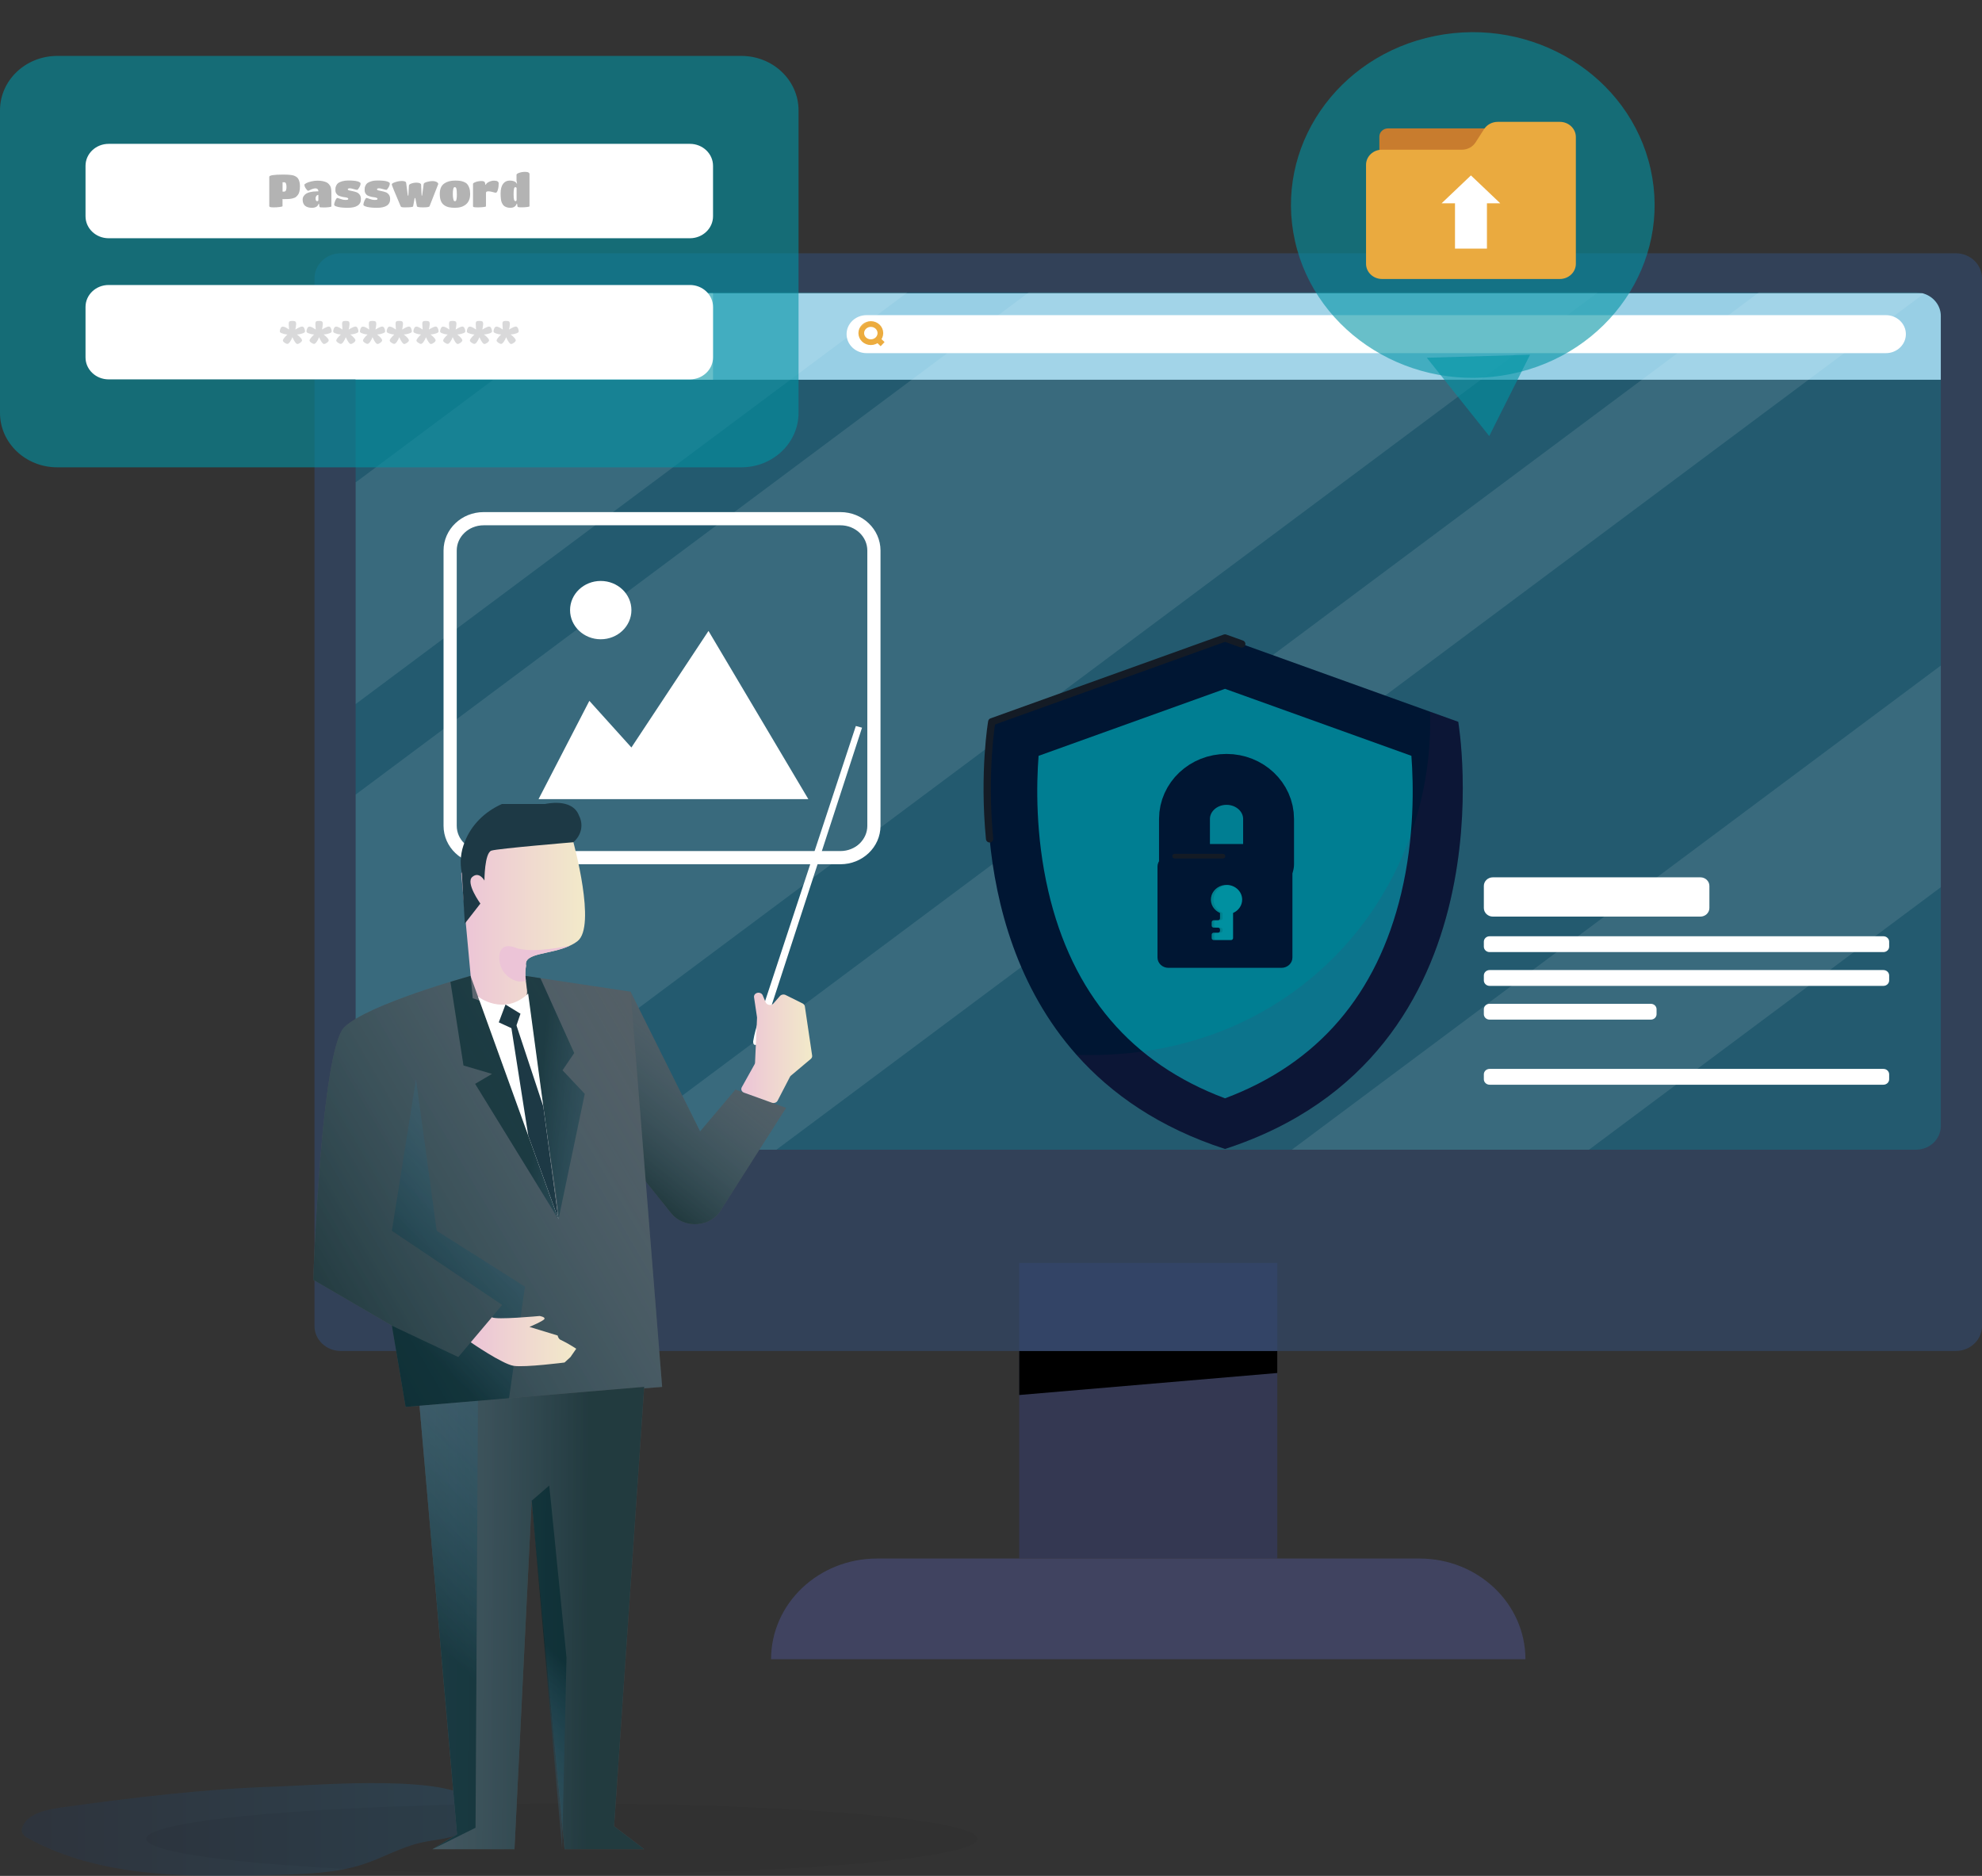 <svg width="261" height="247" viewBox="0 0 261 247" fill="none" xmlns="http://www.w3.org/2000/svg">
<rect x="0" y="0" width="261" height="247" fill="#333333" stroke="none"/>
<path d="M168.199 166.287H134.217V205.217H168.199V166.287Z" fill="#343852"/>
<path d="M200.876 218.465H101.539C101.539 211.145 107.782 205.211 115.483 205.211H186.937C194.633 205.211 200.876 211.145 200.876 218.465Z" fill="#404360"/>
<path d="M168.199 180.781L134.217 183.679V177.882H168.199V180.781Z" fill="black"/>
<path d="M257.539 177.881H44.876C42.965 177.881 41.414 176.407 41.414 174.591V36.639C41.414 34.822 42.965 33.349 44.876 33.349H257.539C259.45 33.349 261 34.822 261 36.639V174.591C261 176.407 259.45 177.881 257.539 177.881Z" fill="#324D77" fill-opacity="0.56"/>
<g style="mix-blend-mode:plus-darker">
<path d="M255.575 41.61V148.274C255.575 149.987 254.111 151.379 252.308 151.379H50.099C48.297 151.379 46.832 149.987 46.832 148.274V41.61C46.832 40.175 47.862 38.962 49.264 38.614C49.527 38.543 49.807 38.505 50.099 38.505H252.308C252.606 38.505 252.886 38.543 253.161 38.614C253.224 38.63 253.287 38.646 253.35 38.668C254.643 39.081 255.575 40.245 255.575 41.61Z" fill="#0093A4" fill-opacity="0.3"/>
</g>
<path d="M255.575 41.609V50.001H46.832V41.609C46.832 40.174 47.862 38.961 49.264 38.613H253.161C253.224 38.629 253.287 38.645 253.35 38.667C254.643 39.081 255.575 40.244 255.575 41.609Z" fill="#98CFE5"/>
<path d="M148.338 143.52H173.234C174.973 143.52 176.387 142.177 176.387 140.523V116.859C176.387 115.206 174.973 113.863 173.234 113.863H148.338C146.599 113.863 145.186 115.206 145.186 116.859V140.523C145.186 142.177 146.599 143.52 148.338 143.52Z" stroke="white" stroke-width="1.099" stroke-linecap="round" stroke-linejoin="round" stroke-dasharray="4.17 4.17"/>
<path d="M196.591 120.688H223.912C224.57 120.688 225.102 120.182 225.102 119.557V116.647C225.102 116.022 224.57 115.516 223.912 115.516H196.591C195.933 115.516 195.4 116.022 195.4 116.647V119.552C195.4 120.182 195.933 120.688 196.591 120.688Z" fill="white"/>
<path d="M196.156 125.36H248.018C248.436 125.36 248.774 125.039 248.774 124.642V123.995C248.774 123.598 248.436 123.277 248.018 123.277H196.156C195.738 123.277 195.4 123.598 195.4 123.995V124.642C195.4 125.039 195.738 125.36 196.156 125.36Z" fill="white"/>
<path d="M196.156 129.809H248.018C248.436 129.809 248.774 129.488 248.774 129.091V128.443C248.774 128.046 248.436 127.726 248.018 127.726H196.156C195.738 127.726 195.4 128.046 195.4 128.443V129.091C195.4 129.482 195.738 129.809 196.156 129.809Z" fill="white"/>
<path d="M196.156 142.823H248.018C248.436 142.823 248.774 142.502 248.774 142.105V141.458C248.774 141.061 248.436 140.74 248.018 140.74H196.156C195.738 140.74 195.4 141.061 195.4 141.458V142.105C195.4 142.497 195.738 142.823 196.156 142.823Z" fill="white"/>
<path d="M196.156 134.252H217.389C217.807 134.252 218.145 133.932 218.145 133.535V132.887C218.145 132.49 217.807 132.169 217.389 132.169H196.156C195.738 132.169 195.4 132.49 195.4 132.887V133.535C195.4 133.932 195.738 134.252 196.156 134.252Z" fill="white"/>
<path d="M93.894 38.613V50.001H46.832V41.609C46.832 40.174 47.862 38.961 49.264 38.613H93.894Z" fill="white"/>
<path d="M248.343 46.498H114.114C112.661 46.498 111.482 45.378 111.482 43.996C111.482 42.615 112.661 41.495 114.114 41.495H248.343C249.796 41.495 250.975 42.615 250.975 43.996C250.975 45.378 249.796 46.498 248.343 46.498Z" fill="white"/>
<path d="M115.934 43.86C115.934 44.523 115.367 45.056 114.675 45.056C113.977 45.056 113.416 44.518 113.416 43.86C113.416 43.202 113.982 42.663 114.675 42.663C115.367 42.663 115.934 43.196 115.934 43.86Z" stroke="#ECAC3F" stroke-width="0.751" stroke-miterlimit="10"/>
<path d="M115.572 44.692L116.225 45.312" stroke="#ECAC3F" stroke-width="0.751" stroke-miterlimit="10"/>
<path d="M55.404 44.541C55.404 45.504 54.58 46.287 53.567 46.287C52.554 46.287 51.73 45.504 51.73 44.541C51.73 43.579 52.554 42.795 53.567 42.795C54.586 42.795 55.404 43.579 55.404 44.541Z" fill="#C87C2E"/>
<path d="M61.714 44.541C61.714 45.504 60.891 46.287 59.878 46.287C58.865 46.287 58.041 45.504 58.041 44.541C58.041 43.579 58.865 42.795 59.878 42.795C60.896 42.795 61.714 43.579 61.714 44.541Z" fill="#519074"/>
<path d="M68.025 44.541C68.025 45.504 67.201 46.287 66.188 46.287C65.175 46.287 64.352 45.504 64.352 44.541C64.352 43.579 65.175 42.795 66.188 42.795C67.207 42.795 68.025 43.579 68.025 44.541Z" fill="#3E6FAF"/>
<path d="M110.671 112.926H63.689C61.251 112.926 59.277 111.05 59.277 108.733V72.49C59.277 70.173 61.251 68.296 63.689 68.296H110.671C113.108 68.296 115.082 70.173 115.082 72.49V108.733C115.082 111.05 113.108 112.926 110.671 112.926Z" stroke="white" stroke-width="1.737" stroke-miterlimit="10"/>
<path d="M106.447 105.22L93.298 83.073L83.147 98.421L77.609 92.281L70.92 105.22H106.447Z" fill="white"/>
<path d="M75.068 80.332C75.068 82.454 76.876 84.172 79.108 84.172C81.34 84.172 83.148 82.454 83.148 80.332C83.148 78.211 81.34 76.493 79.108 76.493C76.876 76.493 75.068 78.211 75.068 80.332Z" fill="white"/>
<g opacity="0.1">
<path d="M119.493 38.504L46.832 92.706V63.517L80.368 38.504H119.493Z" fill="white"/>
<path d="M255.576 87.632V116.822L209.247 151.379H170.115L255.576 87.632Z" fill="white"/>
<path d="M210.407 38.504L59.082 151.379H50.099C48.297 151.379 46.832 149.986 46.832 148.273V104.622L135.463 38.504H210.407Z" fill="white"/>
<path d="M253.35 38.668L102.248 151.379H80.299L231.618 38.504H252.308C252.674 38.504 253.023 38.559 253.35 38.668Z" fill="white"/>
</g>
<path d="M97.62 61.532H7.536C3.37 61.532 0 58.324 0 54.37V14.526C0 10.572 3.376 7.363 7.536 7.363H97.62C101.785 7.363 105.156 10.572 105.156 14.526V54.364C105.156 58.324 101.78 61.532 97.62 61.532Z" fill="#0093A4" fill-opacity="0.59"/>
<path d="M90.852 31.369H14.306C12.623 31.369 11.262 30.074 11.262 28.475V21.835C11.262 20.236 12.623 18.941 14.306 18.941H90.852C92.534 18.941 93.896 20.236 93.896 21.835V28.475C93.896 30.074 92.529 31.369 90.852 31.369Z" fill="white"/>
<path d="M90.852 49.952H14.306C12.623 49.952 11.262 48.658 11.262 47.059V40.418C11.262 38.819 12.623 37.525 14.306 37.525H90.852C92.534 37.525 93.896 38.819 93.896 40.418V47.059C93.896 48.658 92.529 49.952 90.852 49.952Z" fill="white"/>
<g opacity="0.3">
<path d="M37.21 27.131C37.21 27.186 37.084 27.224 36.827 27.256C36.569 27.289 36.312 27.305 36.06 27.305C35.802 27.305 35.642 27.289 35.568 27.262C35.499 27.234 35.459 27.191 35.459 27.131V23.275C35.459 23.085 36.066 22.987 37.273 22.987C38.005 22.987 38.486 23.036 38.72 23.128C39.007 23.242 39.201 23.395 39.298 23.585C39.43 23.835 39.499 24.151 39.499 24.537C39.499 25.07 39.401 25.456 39.207 25.695C39.069 25.869 38.932 25.983 38.789 26.038C38.652 26.092 38.537 26.125 38.446 26.147C38.354 26.168 38.245 26.185 38.108 26.196C37.925 26.212 37.673 26.217 37.353 26.217L37.204 26.212V27.131H37.21ZM37.216 25.228H37.364C37.444 25.228 37.507 25.217 37.553 25.195C37.599 25.173 37.639 25.113 37.673 25.015C37.708 24.918 37.725 24.782 37.725 24.602C37.725 24.423 37.702 24.287 37.668 24.194C37.628 24.102 37.587 24.042 37.547 24.026C37.507 24.009 37.462 23.998 37.404 23.998H37.21V25.228H37.216Z" fill="black"/>
<path d="M41.084 27.36C40.7 27.36 40.403 27.273 40.18 27.104C40.094 27.034 40.014 26.925 39.951 26.789C39.888 26.647 39.853 26.484 39.853 26.299C39.853 26.114 39.899 25.946 39.997 25.81C40.088 25.668 40.208 25.56 40.34 25.483C40.471 25.407 40.632 25.348 40.815 25.299C41.089 25.233 41.387 25.195 41.719 25.195H41.925C41.925 25.032 41.868 24.918 41.747 24.847C41.696 24.82 41.622 24.804 41.519 24.804C41.416 24.804 41.29 24.831 41.147 24.88C41.004 24.934 40.883 24.983 40.786 25.038C40.689 25.092 40.626 25.119 40.592 25.119C40.517 25.119 40.414 25.027 40.283 24.836C40.151 24.646 40.088 24.472 40.088 24.32C40.088 24.271 40.168 24.2 40.323 24.118C40.477 24.037 40.7 23.955 40.981 23.89C41.267 23.819 41.541 23.787 41.81 23.787C42.079 23.787 42.314 23.808 42.508 23.852C42.703 23.895 42.863 23.944 42.989 24.004C43.115 24.064 43.218 24.146 43.304 24.244C43.39 24.341 43.453 24.434 43.498 24.515C43.544 24.597 43.573 24.7 43.596 24.825C43.624 24.972 43.641 25.157 43.641 25.369V27.175C43.641 27.218 43.527 27.256 43.304 27.278C43.081 27.305 42.858 27.316 42.634 27.316C42.411 27.316 42.268 27.311 42.205 27.3C42.142 27.289 42.102 27.273 42.091 27.256C42.079 27.24 42.068 27.213 42.062 27.175L42.011 26.832H41.959C41.839 27.18 41.553 27.36 41.084 27.36ZM41.925 26.365V25.663C41.816 25.663 41.724 25.706 41.662 25.794C41.593 25.881 41.559 25.984 41.559 26.093C41.559 26.354 41.622 26.49 41.747 26.49C41.805 26.49 41.845 26.479 41.879 26.452C41.908 26.43 41.925 26.397 41.925 26.365Z" fill="black"/>
<path d="M45.787 27.36C45.089 27.36 44.58 27.294 44.254 27.169C44.088 27.104 44.008 27.033 44.008 26.974C44.008 26.81 44.059 26.62 44.157 26.397C44.26 26.179 44.345 26.065 44.42 26.065C44.46 26.065 44.603 26.109 44.843 26.196C45.084 26.283 45.289 26.326 45.455 26.326C45.621 26.326 45.73 26.315 45.782 26.294C45.833 26.272 45.862 26.234 45.862 26.179C45.862 26.12 45.822 26.076 45.736 26.044C45.65 26.011 45.547 25.989 45.421 25.973C45.295 25.962 45.158 25.935 45.015 25.902C44.872 25.864 44.734 25.82 44.609 25.766C44.483 25.712 44.38 25.619 44.294 25.489C44.208 25.358 44.168 25.217 44.168 25.07C44.168 24.918 44.174 24.809 44.179 24.733C44.185 24.657 44.225 24.553 44.282 24.423C44.345 24.287 44.431 24.178 44.54 24.096C44.649 24.015 44.826 23.939 45.055 23.868C45.289 23.803 45.553 23.765 45.839 23.765C46.131 23.765 46.371 23.776 46.566 23.792C46.76 23.808 46.914 23.835 47.023 23.863C47.132 23.89 47.224 23.922 47.298 23.96C47.418 24.02 47.481 24.085 47.481 24.156C47.481 24.314 47.424 24.493 47.304 24.695C47.183 24.901 47.092 24.999 47.023 24.999C46.955 24.999 46.806 24.967 46.571 24.896C46.342 24.825 46.171 24.793 46.062 24.793C45.885 24.793 45.799 24.841 45.799 24.934C45.799 24.994 45.856 25.037 45.976 25.07C46.096 25.103 46.239 25.13 46.405 25.162C46.571 25.195 46.743 25.238 46.914 25.298C47.086 25.358 47.229 25.462 47.349 25.614C47.469 25.766 47.527 25.956 47.527 26.19C47.544 26.968 46.96 27.36 45.787 27.36Z" fill="black"/>
<path d="M49.637 27.36C48.939 27.36 48.43 27.294 48.103 27.169C47.938 27.104 47.857 27.033 47.857 26.974C47.857 26.81 47.909 26.62 48.006 26.397C48.109 26.179 48.195 26.065 48.269 26.065C48.309 26.065 48.453 26.109 48.693 26.196C48.933 26.283 49.139 26.326 49.305 26.326C49.471 26.326 49.58 26.315 49.631 26.294C49.683 26.272 49.711 26.234 49.711 26.179C49.711 26.12 49.671 26.076 49.585 26.044C49.5 26.011 49.397 25.989 49.271 25.973C49.145 25.962 49.008 25.935 48.864 25.902C48.721 25.864 48.584 25.82 48.458 25.766C48.332 25.712 48.229 25.619 48.144 25.489C48.058 25.358 48.018 25.217 48.018 25.07C48.018 24.918 48.023 24.809 48.029 24.733C48.035 24.657 48.075 24.553 48.132 24.423C48.195 24.287 48.281 24.178 48.39 24.096C48.498 24.015 48.676 23.939 48.904 23.868C49.133 23.797 49.402 23.765 49.688 23.765C49.98 23.765 50.221 23.776 50.415 23.792C50.61 23.808 50.764 23.835 50.873 23.863C50.981 23.89 51.073 23.922 51.148 23.96C51.268 24.02 51.331 24.085 51.331 24.156C51.331 24.314 51.273 24.493 51.153 24.695C51.033 24.901 50.941 24.999 50.873 24.999C50.804 24.999 50.655 24.967 50.421 24.896C50.192 24.825 50.02 24.793 49.912 24.793C49.734 24.793 49.648 24.841 49.648 24.934C49.648 24.994 49.706 25.037 49.826 25.07C49.946 25.103 50.089 25.13 50.255 25.162C50.421 25.195 50.593 25.238 50.764 25.298C50.936 25.358 51.079 25.462 51.199 25.614C51.319 25.766 51.376 25.956 51.376 26.19C51.394 26.968 50.81 27.36 49.637 27.36Z" fill="black"/>
<path d="M56.562 27.164C56.505 27.262 56.224 27.305 55.71 27.305C55.195 27.305 54.926 27.256 54.903 27.164L54.691 26.076H54.605L54.405 27.164C54.394 27.262 54.022 27.305 53.301 27.305C53.1 27.305 52.963 27.294 52.9 27.273C52.837 27.251 52.791 27.213 52.763 27.164C51.979 25.337 51.59 24.379 51.59 24.282C51.59 24.184 51.744 24.086 52.048 23.982C52.351 23.879 52.643 23.83 52.929 23.83C53.289 23.83 53.478 23.922 53.489 24.108L53.701 25.75H53.776L53.85 24.423C53.856 24.325 53.959 24.238 54.17 24.162C54.382 24.086 54.594 24.048 54.806 24.048C55.017 24.048 55.183 24.075 55.286 24.124C55.395 24.173 55.446 24.233 55.452 24.309L55.521 25.755H55.589L55.795 24.216C55.807 24.118 55.95 24.031 56.219 23.955C56.488 23.879 56.728 23.841 56.934 23.841C57.14 23.841 57.3 23.868 57.42 23.922C57.615 24.01 57.712 24.113 57.712 24.233C57.712 24.243 57.523 24.733 57.14 25.695C56.768 26.653 56.574 27.142 56.562 27.164Z" fill="black"/>
<path d="M59.915 27.36C59.6 27.36 59.331 27.333 59.102 27.284C58.873 27.229 58.667 27.142 58.484 27.006C58.101 26.74 57.912 26.25 57.912 25.533C57.912 24.891 58.107 24.434 58.496 24.162C58.862 23.906 59.337 23.776 59.915 23.776C60.161 23.776 60.373 23.787 60.55 23.808C60.727 23.83 60.905 23.879 61.088 23.95C61.271 24.021 61.42 24.119 61.528 24.244C61.637 24.369 61.729 24.537 61.803 24.755C61.877 24.972 61.912 25.233 61.912 25.533C61.912 26.142 61.729 26.599 61.368 26.903C61.008 27.208 60.521 27.36 59.915 27.36ZM59.692 26.191C59.72 26.332 59.749 26.419 59.783 26.446C59.818 26.474 59.858 26.49 59.909 26.49C59.961 26.49 60.006 26.474 60.035 26.446C60.069 26.419 60.098 26.332 60.121 26.191C60.149 26.049 60.161 25.864 60.161 25.647C60.161 25.429 60.155 25.261 60.144 25.141C60.132 25.021 60.121 24.934 60.104 24.869C60.086 24.804 60.069 24.755 60.041 24.717C60.001 24.662 59.961 24.641 59.903 24.641C59.852 24.641 59.806 24.657 59.772 24.684C59.737 24.711 59.709 24.804 59.674 24.945C59.646 25.092 59.629 25.299 59.629 25.565C59.629 25.832 59.663 26.049 59.692 26.191Z" fill="black"/>
<path d="M63.994 25.413V27.164C63.994 27.207 63.874 27.246 63.639 27.267C63.405 27.295 63.159 27.305 62.901 27.305C62.65 27.305 62.484 27.295 62.404 27.273C62.329 27.251 62.289 27.213 62.289 27.164V24.211C62.289 24.135 62.404 24.053 62.638 23.966C62.873 23.879 63.124 23.836 63.399 23.836C63.674 23.836 63.828 23.906 63.863 24.053L63.925 24.331H63.971C64.028 24.178 64.171 24.048 64.395 23.944C64.618 23.841 64.841 23.787 65.064 23.787C65.287 23.787 65.442 23.819 65.533 23.89C65.625 23.955 65.671 24.042 65.671 24.151C65.671 24.26 65.665 24.39 65.648 24.553C65.631 24.717 65.591 24.896 65.528 25.087C65.465 25.277 65.379 25.375 65.27 25.375C65.23 25.375 65.093 25.348 64.875 25.282C64.652 25.222 64.469 25.19 64.326 25.19C64.183 25.19 64.091 25.212 64.057 25.25C64.011 25.288 63.994 25.342 63.994 25.413Z" fill="black"/>
<path d="M67.169 27.36C67.015 27.36 66.866 27.338 66.734 27.294C66.603 27.251 66.488 27.196 66.403 27.131C66.317 27.066 66.242 26.979 66.179 26.875C66.116 26.767 66.071 26.663 66.036 26.566C66.002 26.468 65.979 26.348 65.962 26.201C65.939 25.989 65.922 25.75 65.922 25.478C65.922 24.923 66.031 24.499 66.242 24.211C66.454 23.922 66.751 23.776 67.124 23.776C67.507 23.776 67.781 23.863 67.953 24.031C67.993 24.069 68.022 24.118 68.039 24.172H68.09L68.016 23.759V23.009C68.016 22.922 68.136 22.835 68.371 22.753C68.605 22.671 68.863 22.628 69.132 22.628C69.418 22.628 69.601 22.677 69.681 22.786C69.71 22.824 69.727 22.867 69.727 22.905V27.158C69.727 27.202 69.612 27.24 69.378 27.262C69.143 27.289 68.92 27.3 68.703 27.3C68.485 27.3 68.348 27.294 68.285 27.278C68.222 27.262 68.188 27.251 68.171 27.235C68.153 27.218 68.148 27.191 68.142 27.158L68.09 26.816H68.039C67.999 26.957 67.924 27.071 67.81 27.169C67.678 27.3 67.461 27.36 67.169 27.36ZM67.879 26.484C67.947 26.484 67.999 26.446 68.028 26.364V24.765C68.028 24.727 68.005 24.695 67.959 24.673C67.913 24.651 67.879 24.64 67.844 24.64C67.701 24.64 67.633 24.95 67.633 25.576C67.633 25.907 67.65 26.141 67.69 26.277C67.73 26.419 67.793 26.484 67.879 26.484Z" fill="black"/>
</g>
<g opacity="0.3">
<path d="M36.844 43.638C36.844 43.507 36.878 43.366 36.953 43.219C37.021 43.072 37.124 43.002 37.25 43.002C37.336 43.002 37.45 43.034 37.588 43.099C37.725 43.165 37.885 43.263 38.062 43.393C38.034 43.007 38.017 42.751 38.017 42.615C38.017 42.479 38.045 42.387 38.108 42.333C38.171 42.278 38.297 42.251 38.492 42.251C38.686 42.251 38.818 42.278 38.892 42.327C38.961 42.376 39.001 42.49 39.001 42.67C39.001 42.735 38.984 42.86 38.955 43.056C38.926 43.246 38.904 43.361 38.892 43.393C38.938 43.366 38.978 43.344 39.007 43.322C39.035 43.306 39.075 43.284 39.115 43.257C39.161 43.235 39.201 43.208 39.247 43.186C39.293 43.165 39.339 43.138 39.39 43.116C39.441 43.094 39.487 43.072 39.533 43.056C39.625 43.018 39.705 42.996 39.779 42.996C39.899 42.996 39.996 43.067 40.065 43.214C40.134 43.355 40.168 43.496 40.168 43.632C40.168 43.73 40.077 43.812 39.899 43.877C39.722 43.942 39.544 43.991 39.367 44.013L39.104 44.04C39.55 44.388 39.773 44.644 39.773 44.807C39.773 44.905 39.699 45.008 39.544 45.123C39.39 45.237 39.264 45.291 39.155 45.291C38.989 45.291 38.778 44.992 38.503 44.399C38.417 44.633 38.309 44.84 38.183 45.019C38.057 45.193 37.942 45.28 37.845 45.28C37.748 45.28 37.622 45.226 37.473 45.123C37.324 45.019 37.25 44.921 37.25 44.84C37.25 44.758 37.301 44.655 37.399 44.524C37.496 44.399 37.645 44.236 37.845 44.046C37.805 44.046 37.714 44.035 37.565 44.008C37.416 43.986 37.256 43.937 37.09 43.872C36.924 43.812 36.844 43.73 36.844 43.638Z" fill="#808184"/>
<path d="M40.355 43.638C40.355 43.507 40.39 43.366 40.464 43.219C40.533 43.072 40.636 43.002 40.762 43.002C40.847 43.002 40.962 43.034 41.099 43.099C41.237 43.165 41.397 43.263 41.574 43.393C41.546 43.007 41.528 42.751 41.528 42.615C41.528 42.479 41.557 42.387 41.62 42.333C41.683 42.278 41.809 42.251 42.003 42.251C42.198 42.251 42.33 42.278 42.404 42.327C42.472 42.376 42.513 42.49 42.513 42.67C42.513 42.735 42.495 42.86 42.467 43.056C42.438 43.246 42.415 43.361 42.404 43.393C42.45 43.366 42.49 43.344 42.518 43.322C42.547 43.306 42.587 43.284 42.627 43.257C42.673 43.235 42.713 43.208 42.759 43.186C42.804 43.165 42.85 43.138 42.902 43.116C42.953 43.094 42.999 43.072 43.045 43.056C43.136 43.018 43.216 42.996 43.291 42.996C43.411 42.996 43.508 43.067 43.577 43.214C43.645 43.355 43.68 43.496 43.68 43.632C43.68 43.73 43.588 43.812 43.411 43.877C43.234 43.942 43.056 43.991 42.879 44.013L42.616 44.04C43.062 44.388 43.285 44.644 43.285 44.807C43.285 44.905 43.211 45.008 43.056 45.123C42.902 45.237 42.776 45.291 42.667 45.291C42.501 45.291 42.284 44.992 42.015 44.399C41.929 44.633 41.82 44.84 41.694 45.019C41.569 45.193 41.454 45.28 41.357 45.28C41.26 45.28 41.134 45.226 40.985 45.123C40.836 45.019 40.762 44.921 40.762 44.84C40.762 44.758 40.813 44.655 40.91 44.524C41.008 44.399 41.157 44.236 41.357 44.046C41.317 44.046 41.225 44.035 41.076 44.008C40.928 43.986 40.767 43.937 40.602 43.872C40.441 43.812 40.355 43.73 40.355 43.638Z" fill="#808184"/>
<path d="M43.875 43.638C43.875 43.507 43.909 43.366 43.984 43.219C44.052 43.072 44.155 43.002 44.281 43.002C44.367 43.002 44.481 43.034 44.619 43.099C44.756 43.165 44.916 43.263 45.094 43.393C45.065 43.007 45.048 42.751 45.048 42.615C45.048 42.479 45.077 42.387 45.139 42.333C45.203 42.278 45.328 42.251 45.523 42.251C45.717 42.251 45.849 42.278 45.923 42.327C45.992 42.376 46.032 42.49 46.032 42.67C46.032 42.735 46.015 42.86 45.986 43.056C45.958 43.246 45.935 43.361 45.923 43.393C45.969 43.366 46.009 43.344 46.038 43.322C46.066 43.306 46.106 43.284 46.147 43.257C46.192 43.235 46.232 43.208 46.278 43.186C46.324 43.165 46.37 43.138 46.421 43.116C46.473 43.094 46.519 43.072 46.564 43.056C46.656 43.018 46.736 42.996 46.81 42.996C46.93 42.996 47.028 43.067 47.096 43.214C47.165 43.355 47.199 43.496 47.199 43.632C47.199 43.73 47.108 43.812 46.93 43.877C46.753 43.942 46.576 43.991 46.398 44.013L46.135 44.04C46.581 44.388 46.805 44.644 46.805 44.807C46.805 44.905 46.73 45.008 46.576 45.123C46.421 45.237 46.295 45.291 46.187 45.291C46.021 45.291 45.809 44.992 45.534 44.399C45.449 44.633 45.34 44.84 45.214 45.019C45.088 45.193 44.974 45.28 44.876 45.28C44.779 45.28 44.653 45.226 44.504 45.123C44.356 45.019 44.281 44.921 44.281 44.84C44.281 44.758 44.333 44.655 44.43 44.524C44.527 44.399 44.676 44.236 44.876 44.046C44.836 44.046 44.745 44.035 44.596 44.008C44.447 43.986 44.287 43.937 44.121 43.872C43.961 43.812 43.875 43.73 43.875 43.638Z" fill="#808184"/>
<path d="M47.395 43.638C47.395 43.507 47.429 43.366 47.503 43.219C47.572 43.072 47.675 43.002 47.801 43.002C47.887 43.002 48.001 43.034 48.138 43.099C48.276 43.165 48.436 43.263 48.613 43.393C48.585 43.007 48.568 42.751 48.568 42.615C48.568 42.479 48.596 42.387 48.659 42.333C48.722 42.278 48.848 42.251 49.042 42.251C49.237 42.251 49.369 42.278 49.443 42.327C49.512 42.376 49.552 42.49 49.552 42.67C49.552 42.735 49.535 42.86 49.506 43.056C49.477 43.246 49.454 43.361 49.443 43.393C49.489 43.366 49.529 43.344 49.557 43.322C49.586 43.306 49.626 43.284 49.666 43.257C49.712 43.235 49.752 43.208 49.798 43.186C49.843 43.165 49.889 43.138 49.941 43.116C49.992 43.094 50.038 43.072 50.084 43.056C50.175 43.018 50.255 42.996 50.33 42.996C50.45 42.996 50.547 43.067 50.616 43.214C50.685 43.355 50.719 43.496 50.719 43.632C50.719 43.73 50.627 43.812 50.45 43.877C50.273 43.942 50.095 43.991 49.918 44.013L49.655 44.04C50.101 44.388 50.324 44.644 50.324 44.807C50.324 44.905 50.25 45.008 50.095 45.123C49.941 45.237 49.815 45.291 49.706 45.291C49.54 45.291 49.323 44.992 49.054 44.399C48.968 44.633 48.859 44.84 48.733 45.019C48.608 45.193 48.493 45.28 48.396 45.28C48.299 45.28 48.173 45.226 48.024 45.123C47.875 45.019 47.801 44.921 47.801 44.84C47.801 44.758 47.852 44.655 47.95 44.524C48.047 44.399 48.196 44.236 48.396 44.046C48.356 44.046 48.264 44.035 48.115 44.008C47.967 43.986 47.806 43.937 47.641 43.872C47.48 43.812 47.395 43.73 47.395 43.638Z" fill="#808184"/>
<path d="M50.914 43.638C50.914 43.507 50.948 43.366 51.023 43.219C51.091 43.072 51.194 43.002 51.32 43.002C51.406 43.002 51.521 43.034 51.658 43.099C51.795 43.165 51.955 43.263 52.133 43.393C52.104 43.007 52.087 42.751 52.087 42.615C52.087 42.479 52.116 42.387 52.179 42.333C52.242 42.278 52.367 42.251 52.562 42.251C52.757 42.251 52.888 42.278 52.962 42.327C53.031 42.376 53.071 42.49 53.071 42.67C53.071 42.735 53.054 42.86 53.025 43.056C52.997 43.246 52.974 43.361 52.962 43.393C53.008 43.366 53.048 43.344 53.077 43.322C53.105 43.306 53.146 43.284 53.186 43.257C53.231 43.235 53.272 43.208 53.317 43.186C53.363 43.165 53.409 43.138 53.46 43.116C53.512 43.094 53.557 43.072 53.603 43.056C53.695 43.018 53.775 42.996 53.849 42.996C53.969 42.996 54.067 43.067 54.135 43.214C54.204 43.355 54.238 43.496 54.238 43.632C54.238 43.73 54.147 43.812 53.969 43.877C53.792 43.942 53.615 43.991 53.437 44.013L53.174 44.04C53.62 44.388 53.844 44.644 53.844 44.807C53.844 44.905 53.769 45.008 53.615 45.123C53.46 45.237 53.334 45.291 53.226 45.291C53.06 45.291 52.842 44.992 52.573 44.399C52.488 44.633 52.379 44.84 52.253 45.019C52.127 45.193 52.013 45.28 51.915 45.28C51.818 45.28 51.692 45.226 51.544 45.123C51.395 45.019 51.32 44.921 51.32 44.84C51.32 44.758 51.372 44.655 51.469 44.524C51.566 44.399 51.715 44.236 51.915 44.046C51.875 44.046 51.784 44.035 51.635 44.008C51.486 43.986 51.326 43.937 51.16 43.872C50.994 43.812 50.914 43.73 50.914 43.638Z" fill="#808184"/>
<path d="M54.434 43.638C54.434 43.507 54.468 43.366 54.542 43.219C54.611 43.072 54.714 43.002 54.84 43.002C54.926 43.002 55.04 43.034 55.177 43.099C55.315 43.165 55.475 43.263 55.652 43.393C55.624 43.007 55.607 42.751 55.607 42.615C55.607 42.479 55.635 42.387 55.698 42.333C55.761 42.278 55.887 42.251 56.081 42.251C56.276 42.251 56.408 42.278 56.482 42.327C56.551 42.376 56.591 42.49 56.591 42.67C56.591 42.735 56.574 42.86 56.545 43.056C56.516 43.246 56.493 43.361 56.482 43.393C56.528 43.366 56.568 43.344 56.596 43.322C56.625 43.306 56.665 43.284 56.705 43.257C56.751 43.235 56.791 43.208 56.837 43.186C56.883 43.165 56.928 43.138 56.98 43.116C57.031 43.094 57.077 43.072 57.123 43.056C57.214 43.018 57.294 42.996 57.369 42.996C57.489 42.996 57.586 43.067 57.655 43.214C57.724 43.355 57.758 43.496 57.758 43.632C57.758 43.73 57.666 43.812 57.489 43.877C57.312 43.942 57.134 43.991 56.957 44.013L56.694 44.04C57.14 44.388 57.363 44.644 57.363 44.807C57.363 44.905 57.289 45.008 57.134 45.123C56.98 45.237 56.854 45.291 56.745 45.291C56.579 45.291 56.362 44.992 56.093 44.399C56.007 44.633 55.898 44.84 55.773 45.019C55.647 45.193 55.532 45.28 55.435 45.28C55.338 45.28 55.212 45.226 55.063 45.123C54.914 45.019 54.84 44.921 54.84 44.84C54.84 44.758 54.891 44.655 54.989 44.524C55.086 44.399 55.235 44.236 55.435 44.046C55.395 44.046 55.303 44.035 55.154 44.008C55.006 43.986 54.846 43.937 54.68 43.872C54.514 43.812 54.434 43.73 54.434 43.638Z" fill="#808184"/>
<path d="M57.951 43.638C57.951 43.507 57.986 43.366 58.06 43.219C58.129 43.072 58.231 43.002 58.357 43.002C58.443 43.002 58.558 43.034 58.695 43.099C58.832 43.165 58.992 43.263 59.17 43.393C59.141 43.007 59.124 42.751 59.124 42.615C59.124 42.479 59.153 42.387 59.216 42.333C59.279 42.278 59.404 42.251 59.599 42.251C59.794 42.251 59.925 42.278 60 42.327C60.068 42.376 60.108 42.49 60.108 42.67C60.108 42.735 60.091 42.86 60.062 43.056C60.034 43.246 60.011 43.361 60 43.393C60.045 43.366 60.085 43.344 60.114 43.322C60.143 43.306 60.183 43.284 60.223 43.257C60.269 43.235 60.309 43.208 60.354 43.186C60.4 43.165 60.446 43.138 60.497 43.116C60.549 43.094 60.595 43.072 60.64 43.056C60.732 43.018 60.812 42.996 60.886 42.996C61.007 42.996 61.104 43.067 61.173 43.214C61.241 43.355 61.276 43.496 61.276 43.632C61.276 43.73 61.184 43.812 61.007 43.877C60.829 43.942 60.652 43.991 60.474 44.013L60.211 44.04C60.658 44.388 60.881 44.644 60.881 44.807C60.881 44.905 60.806 45.008 60.652 45.123C60.497 45.237 60.371 45.291 60.263 45.291C60.097 45.291 59.885 44.992 59.611 44.399C59.525 44.633 59.416 44.84 59.29 45.019C59.164 45.193 59.05 45.28 58.953 45.28C58.855 45.28 58.729 45.226 58.581 45.123C58.432 45.019 58.357 44.921 58.357 44.84C58.357 44.758 58.409 44.655 58.506 44.524C58.603 44.399 58.752 44.236 58.953 44.046C58.912 44.046 58.821 44.035 58.672 44.008C58.523 43.986 58.363 43.937 58.197 43.872C58.031 43.812 57.951 43.73 57.951 43.638Z" fill="#808184"/>
<path d="M61.471 43.638C61.471 43.507 61.505 43.366 61.579 43.219C61.648 43.072 61.751 43.002 61.877 43.002C61.963 43.002 62.077 43.034 62.215 43.099C62.352 43.165 62.512 43.263 62.689 43.393C62.661 43.007 62.644 42.751 62.644 42.615C62.644 42.479 62.672 42.387 62.735 42.333C62.798 42.278 62.924 42.251 63.119 42.251C63.313 42.251 63.445 42.278 63.519 42.327C63.588 42.376 63.628 42.49 63.628 42.67C63.628 42.735 63.611 42.86 63.582 43.056C63.553 43.246 63.531 43.361 63.519 43.393C63.565 43.366 63.605 43.344 63.634 43.322C63.662 43.306 63.702 43.284 63.742 43.257C63.788 43.235 63.828 43.208 63.874 43.186C63.92 43.165 63.965 43.138 64.017 43.116C64.068 43.094 64.114 43.072 64.16 43.056C64.251 43.018 64.332 42.996 64.406 42.996C64.526 42.996 64.623 43.067 64.692 43.214C64.761 43.355 64.795 43.496 64.795 43.632C64.795 43.73 64.704 43.812 64.526 43.877C64.349 43.942 64.171 43.991 63.994 44.013L63.731 44.04C64.177 44.388 64.4 44.644 64.4 44.807C64.4 44.905 64.326 45.008 64.171 45.123C64.017 45.237 63.891 45.291 63.782 45.291C63.616 45.291 63.399 44.992 63.13 44.399C63.044 44.633 62.935 44.84 62.81 45.019C62.684 45.193 62.569 45.28 62.472 45.28C62.375 45.28 62.249 45.226 62.1 45.123C61.951 45.019 61.877 44.921 61.877 44.84C61.877 44.758 61.928 44.655 62.026 44.524C62.123 44.399 62.272 44.236 62.472 44.046C62.432 44.046 62.34 44.035 62.192 44.008C62.043 43.986 61.883 43.937 61.717 43.872C61.551 43.812 61.471 43.73 61.471 43.638Z" fill="#808184"/>
<path d="M64.988 43.638C64.988 43.507 65.023 43.366 65.097 43.219C65.166 43.072 65.269 43.002 65.394 43.002C65.48 43.002 65.595 43.034 65.732 43.099C65.869 43.165 66.03 43.263 66.207 43.393C66.178 43.007 66.161 42.751 66.161 42.615C66.161 42.479 66.19 42.387 66.253 42.333C66.316 42.278 66.442 42.251 66.636 42.251C66.831 42.251 66.962 42.278 67.037 42.327C67.105 42.376 67.145 42.49 67.145 42.67C67.145 42.735 67.128 42.86 67.1 43.056C67.071 43.246 67.048 43.361 67.037 43.393C67.082 43.366 67.123 43.344 67.151 43.322C67.18 43.306 67.22 43.284 67.26 43.257C67.306 43.235 67.346 43.208 67.391 43.186C67.437 43.165 67.483 43.138 67.534 43.116C67.586 43.094 67.632 43.072 67.677 43.056C67.769 43.018 67.849 42.996 67.924 42.996C68.044 42.996 68.141 43.067 68.21 43.214C68.278 43.355 68.313 43.496 68.313 43.632C68.313 43.73 68.221 43.812 68.044 43.877C67.866 43.942 67.689 43.991 67.512 44.013L67.248 44.04C67.695 44.388 67.918 44.644 67.918 44.807C67.918 44.905 67.844 45.008 67.689 45.123C67.534 45.237 67.409 45.291 67.3 45.291C67.134 45.291 66.916 44.992 66.648 44.399C66.562 44.633 66.453 44.84 66.327 45.019C66.201 45.193 66.087 45.28 65.99 45.28C65.892 45.28 65.766 45.226 65.618 45.123C65.469 45.019 65.394 44.921 65.394 44.84C65.394 44.758 65.446 44.655 65.543 44.524C65.641 44.399 65.789 44.236 65.99 44.046C65.95 44.046 65.858 44.035 65.709 44.008C65.561 43.986 65.4 43.937 65.234 43.872C65.068 43.812 64.988 43.73 64.988 43.638Z" fill="#808184"/>
</g>
<path d="M198.929 49.252C211.862 46.636 220.114 34.55 217.361 22.257C214.608 9.965 201.893 2.121 188.961 4.738C176.029 7.354 167.776 19.44 170.529 31.733C173.282 44.025 185.997 51.869 198.929 49.252Z" fill="#0093A4" fill-opacity="0.59"/>
<path d="M187.889 47.103L201.484 46.712L196.111 57.415L187.889 47.103Z" fill="#0093A4" fill-opacity="0.59"/>
<path d="M195.587 21.293H182.776C182.152 21.293 181.643 20.814 181.643 20.216V17.986C181.643 17.393 182.146 16.909 182.776 16.909H195.587C196.21 16.909 196.72 17.388 196.72 17.986V20.216C196.714 20.814 196.21 21.293 195.587 21.293Z" fill="#C87C2E"/>
<path d="M179.887 21.707V34.732C179.887 35.836 180.831 36.734 181.992 36.734H205.412C206.573 36.734 207.517 35.836 207.517 34.732V18.046C207.517 16.942 206.573 16.045 205.412 16.045H197.23C196.491 16.045 195.811 16.409 195.427 17.008L194.311 18.748C193.928 19.346 193.247 19.711 192.509 19.711H181.987C180.831 19.705 179.887 20.597 179.887 21.707Z" fill="#EAAA3F"/>
<path d="M195.807 26.105H191.602V32.734H195.807V26.105Z" fill="white"/>
<path d="M193.7 23.097L197.562 26.768H189.838L193.7 23.097Z" fill="white"/>
<path d="M161.316 151.282C152.657 148.471 146.346 144.048 141.76 138.888C126.097 121.264 130.6 95.039 130.6 95.039L161.316 84L188.327 93.71L192.028 95.039C192.028 95.039 199.551 138.864 161.316 151.282Z" fill="#001633"/>
<path d="M161.316 144.614C148.999 140.003 141.172 130.83 138.041 117.314C136.343 109.985 136.478 103.253 136.767 99.52L161.316 90.697L185.859 99.517C186.148 103.322 186.283 110.227 184.521 117.618C181.338 130.965 173.536 140.037 161.316 144.614Z" fill="#0093A4" fill-opacity="0.84"/>
<path d="M164.739 114.482H155.979V107.832C155.979 104.954 158.459 102.62 161.516 102.62C164.573 102.62 167.053 104.954 167.053 107.832V113.783" stroke="#001633" stroke-width="6.702" stroke-miterlimit="10" stroke-linecap="round" stroke-linejoin="round"/>
<path d="M168.747 127.434H153.87C153.071 127.434 152.424 126.825 152.424 126.073V114.092C152.424 113.341 153.071 112.731 153.87 112.731H168.747C169.545 112.731 170.193 113.341 170.193 114.092V126.073C170.196 126.827 169.548 127.434 168.747 127.434Z" fill="#001633"/>
<path d="M154.682 112.731H161.045" stroke="#141B25" stroke-width="0.609" stroke-miterlimit="10" stroke-linecap="round" stroke-linejoin="round"/>
<path d="M160.656 120.208C159.867 119.865 159.345 119.067 159.48 118.169C159.609 117.313 160.358 116.626 161.273 116.528C162.519 116.392 163.575 117.305 163.575 118.452C163.575 119.232 163.084 119.902 162.378 120.208V123.522C162.378 123.664 162.258 123.776 162.108 123.776H161H160.659H159.833C159.683 123.776 159.563 123.664 159.563 123.522V123.063C159.563 122.921 159.683 122.809 159.833 122.809H160.389C160.539 122.809 160.659 122.696 160.659 122.554V122.392C160.659 122.251 160.539 122.138 160.389 122.138H159.833C159.683 122.138 159.563 122.026 159.563 121.884V121.425C159.563 121.283 159.683 121.17 159.833 121.17H160.389C160.539 121.17 160.659 121.058 160.659 120.916V120.208H160.656Z" fill="#0093A4" fill-opacity="0.97"/>
<path opacity="0.1" d="M160.656 122.393V122.555C160.656 122.697 160.533 122.812 160.383 122.812H160.72C160.868 122.812 160.991 122.697 160.991 122.555V122.393C160.991 122.252 160.868 122.139 160.72 122.139H160.383C160.533 122.139 160.656 122.252 160.656 122.393Z" fill="black"/>
<path opacity="0.1" d="M159.561 121.426V121.882C159.561 122.024 159.68 122.139 159.831 122.139H160.168C160.018 122.139 159.895 122.024 159.895 121.882V121.426C159.895 121.284 160.018 121.168 160.168 121.168H159.831C159.68 121.168 159.561 121.284 159.561 121.426Z" fill="black"/>
<path opacity="0.1" d="M159.561 123.064V123.523C159.561 123.665 159.68 123.777 159.831 123.777H160.168C160.018 123.777 159.895 123.665 159.895 123.523V123.064C159.895 122.922 160.018 122.81 160.168 122.81H159.831C159.68 122.81 159.561 122.922 159.561 123.064Z" fill="black"/>
<path opacity="0.1" d="M160.386 121.168H160.723C160.871 121.168 160.993 121.056 160.993 120.914V120.206C160.202 119.862 159.683 119.065 159.818 118.169C159.944 117.311 160.696 116.627 161.607 116.528C161.638 116.525 161.669 116.523 161.696 116.523C161.558 116.514 161.417 116.514 161.273 116.528C160.361 116.627 159.609 117.311 159.48 118.169C159.345 119.065 159.867 119.865 160.659 120.206V120.914C160.656 121.056 160.533 121.168 160.386 121.168Z" fill="black"/>
<path d="M163.519 84.794L161.313 84.002L130.6 95.039C130.6 95.039 129.467 101.641 130.314 110.447" stroke="#141B25" stroke-width="0.962" stroke-miterlimit="10" stroke-linecap="round" stroke-linejoin="round"/>
<path opacity="0.1" d="M161.315 151.282C152.656 148.471 146.345 144.048 141.76 138.888C148.804 139.125 157.665 138.038 166.297 133.176C180.422 125.216 188.771 110.043 188.326 93.71L192.028 95.039C192.028 95.039 199.551 138.865 161.315 151.282Z" fill="#7C1C58"/>
<path opacity="0.19" d="M62.741 237.722C63.364 239.177 62.078 240.789 60.506 241.481C58.933 242.174 57.114 242.235 55.413 242.625C52.768 243.23 50.439 244.605 47.877 245.451C44.362 246.612 40.535 246.739 36.782 246.853C25.459 247.199 13.375 247.37 3.753 242.068C3.391 241.911 3.097 241.652 2.917 241.332C2.816 241.015 2.853 240.676 3.021 240.382C3.817 238.756 6.101 238.261 8.079 237.985C17.395 236.697 26.933 235.531 36.367 235.238C41.272 235.093 60.882 233.367 62.741 237.722Z" fill="url(#paint0_linear_254_1706)"/>
<path opacity="0.05" d="M73.978 246.757C104.2 246.757 128.699 244.678 128.699 242.113C128.699 239.548 104.2 237.468 73.978 237.468C43.757 237.468 19.258 239.548 19.258 242.113C19.258 244.678 43.757 246.757 73.978 246.757Z" fill="#000405"/>
<path d="M103.507 145.877L97.841 143.822L96.852 143.467L92.194 148.979L83.037 130.577L76.564 145.036L88.406 159.771C88.794 160.252 89.317 160.635 89.923 160.882C90.529 161.129 91.198 161.231 91.862 161.178C92.527 161.125 93.164 160.918 93.71 160.579C94.257 160.24 94.694 159.78 94.978 159.245L103.507 145.877Z" fill="#58595B"/>
<path opacity="0.61" d="M103.507 145.877L97.841 143.822L96.852 143.467L92.194 148.979L83.037 130.577L76.564 145.036L88.406 159.771C88.794 160.252 89.317 160.635 89.923 160.882C90.529 161.129 91.198 161.231 91.862 161.178C92.527 161.125 93.164 160.918 93.71 160.579C94.257 160.24 94.694 159.78 94.978 159.245L103.507 145.877Z" fill="url(#paint1_linear_254_1706)"/>
<path d="M61.965 128.491C61.965 128.491 48.413 132.229 45.342 135.252C42.272 138.275 41.248 168.508 41.248 168.508L51.607 174.55L53.416 185.241L87.192 182.612L83.039 130.577L69.194 128.5L61.965 128.491Z" fill="#58595B"/>
<path opacity="0.61" d="M61.965 128.491C61.965 128.491 48.413 132.229 45.342 135.252C42.272 138.275 41.248 168.508 41.248 168.508L51.607 174.55L53.416 185.241L87.192 182.612L83.039 130.577L69.194 128.5L61.965 128.491Z" fill="url(#paint2_linear_254_1706)"/>
<path d="M76.046 123.92C75.745 124.152 75.413 124.351 75.058 124.512C72.477 125.726 68.951 125.414 69.277 127.141C69.16 127.793 69.151 128.458 69.253 129.112C69.277 129.502 69.337 129.888 69.386 130.282C69.438 130.677 69.373 131.076 69.198 131.441C69.024 131.807 68.746 132.126 68.391 132.369C68.036 132.611 67.617 132.767 67.173 132.823C66.73 132.879 66.278 132.833 65.861 132.688L62.251 131.435L60.738 115.017C60.738 115.017 65.984 104.313 75.507 110.885C75.493 110.898 78.578 121.988 76.046 123.92Z" fill="url(#paint3_linear_254_1706)"/>
<path d="M80.867 240.457L84.832 243.484H74.34L70.013 197.597L67.749 243.484H56.94L60.184 241.521L55.244 185.087L62.948 184.443L84.832 182.607L80.867 240.457Z" fill="#58595B"/>
<path opacity="0.61" d="M80.867 240.457L84.832 243.484H74.34L70.013 197.597L67.749 243.484H56.94L60.184 241.521L55.244 185.087L62.948 184.443L84.832 182.607L80.867 240.457Z" fill="url(#paint4_linear_254_1706)"/>
<path d="M75.492 110.898C76.015 110.456 76.369 109.881 76.505 109.253C76.64 108.624 76.551 107.974 76.248 107.392C75.358 104.996 71.798 105.859 71.798 105.859H66.102C63.801 106.88 62.045 108.661 61.212 110.819C60.663 112.139 60.525 113.566 60.812 114.951L61.212 121.602L63.259 118.973C63.259 118.973 61.281 116.256 62.191 115.468C63.101 114.679 63.793 115.941 63.793 115.941C63.793 115.941 63.793 112.278 64.723 111.997C65.652 111.717 75.492 110.898 75.492 110.898Z" fill="#1D3945"/>
<path opacity="0.61" d="M70.018 197.601L72.332 195.594L74.601 218.26L74.023 243.489L70.018 197.601Z" fill="url(#paint5_linear_254_1706)"/>
<path d="M99.985 134.14L112.701 95.591L113.517 95.813L99.997 137.326C99.997 137.326 99.158 138.038 99.181 137.105C99.348 136.091 99.618 135.099 99.985 134.14Z" fill="white"/>
<path d="M99.358 140.15L97.682 143.156C97.645 143.22 97.624 143.291 97.62 143.363C97.616 143.435 97.628 143.507 97.657 143.575C97.686 143.642 97.73 143.704 97.787 143.756C97.844 143.807 97.913 143.848 97.989 143.874L101.638 145.189C101.779 145.241 101.937 145.242 102.079 145.192C102.222 145.142 102.336 145.045 102.399 144.922L104.026 141.784C104.057 141.723 104.102 141.667 104.159 141.622L106.765 139.432C106.832 139.376 106.883 139.308 106.915 139.232C106.946 139.156 106.958 139.074 106.948 138.993L105.989 132.513C105.976 132.432 105.943 132.355 105.891 132.288C105.84 132.22 105.772 132.164 105.692 132.123L103.462 131.015C103.338 130.952 103.193 130.932 103.053 130.957C102.913 130.982 102.788 131.051 102.701 131.151L101.855 132.119C101.791 132.193 101.705 132.25 101.607 132.285C101.509 132.319 101.403 132.33 101.299 132.316C101.194 132.303 101.096 132.264 101.014 132.206C100.932 132.147 100.869 132.07 100.832 131.983L100.436 131.045C100.401 130.962 100.342 130.888 100.265 130.83C100.187 130.773 100.095 130.734 99.996 130.717C99.904 130.701 99.809 130.705 99.719 130.728C99.628 130.751 99.546 130.792 99.477 130.849C99.408 130.906 99.356 130.976 99.324 131.055C99.292 131.133 99.282 131.217 99.294 131.299L99.689 133.95C99.692 133.981 99.692 134.012 99.689 134.042L99.427 139.94C99.42 140.013 99.396 140.085 99.358 140.15Z" fill="url(#paint6_linear_254_1706)"/>
<path opacity="0.61" d="M51.605 174.554L60.352 178.682L66.127 171.816L51.605 162.058L54.78 142.104L57.509 162.058L69.129 169.415L67.032 184.097L53.415 185.241L51.605 174.554Z" fill="url(#paint7_linear_254_1706)"/>
<path opacity="0.61" d="M61.96 128.491L59.315 129.271L61.035 140.291L64.788 141.399L62.568 142.709L73.545 160.546L61.96 128.491Z" fill="url(#paint8_linear_254_1706)"/>
<path opacity="0.61" d="M69.178 128.491C69.178 128.491 70.518 138.569 71.778 147.424C72.649 153.527 73.603 158.899 73.544 160.546L77.005 144.028L74.078 140.922L75.615 138.652L71.165 128.789L69.178 128.491Z" fill="url(#paint9_linear_254_1706)"/>
<path d="M62.953 131.229C62.953 131.229 66.35 133.858 69.549 130.826L73.544 160.546L62.953 131.229Z" fill="white"/>
<path d="M66.567 132.267L65.682 134.611L67.813 135.593L68.54 133.476L66.567 132.267Z" fill="#1D3945"/>
<path d="M69.568 149.548L67.328 135.264L68.01 135.01L71.546 145.688L73.543 160.546L69.568 149.548Z" fill="#1D3945"/>
<path d="M61.988 176.736C61.988 176.736 66.142 179.606 67.64 179.838C69.138 180.07 74.34 179.4 74.34 179.4L75.116 178.69L75.882 177.586C75.251 177.17 74.591 176.791 73.904 176.451C73.519 176.337 73.435 175.846 73.435 175.846L69.722 174.712C69.722 174.712 71.6 173.918 71.699 173.656C71.798 173.393 71.061 173.274 71.061 173.274C71.061 173.274 65.271 173.822 64.777 173.437L61.988 176.736Z" fill="url(#paint10_linear_254_1706)"/>
<path opacity="0.61" d="M62.948 184.443L62.621 240.658L56.94 243.484L60.184 241.521L55.244 185.087L62.948 184.443Z" fill="url(#paint11_linear_254_1706)"/>
<path d="M69.266 127.154C69.148 127.807 69.14 128.471 69.242 129.126C69.083 129.161 68.965 129.183 68.891 129.205C68.49 129.301 67.407 129.257 66.418 128.096C65.429 126.935 65.232 123.772 67.847 124.771C69.637 125.454 73.054 124.92 75.031 124.512C72.46 125.726 68.935 125.415 69.266 127.154Z" fill="url(#paint12_linear_254_1706)"/>
<defs>
<linearGradient id="paint0_linear_254_1706" x1="2.863" y1="240.89" x2="62.899" y2="240.89" gradientUnits="userSpaceOnUse">
<stop stop-color="#183866"/>
<stop offset="1" stop-color="#1A7FC1"/>
</linearGradient>
<linearGradient id="paint1_linear_254_1706" x1="65.756" y1="167.697" x2="101.396" y2="123.43" gradientUnits="userSpaceOnUse">
<stop offset="0.36" stop-color="#00272E"/>
<stop offset="0.75" stop-color="#3F80A1" stop-opacity="0.25"/>
<stop offset="1" stop-color="#69B9EB" stop-opacity="0"/>
</linearGradient>
<linearGradient id="paint2_linear_254_1706" x1="-6.748" y1="192.041" x2="118.642" y2="119.022" gradientUnits="userSpaceOnUse">
<stop offset="0.36" stop-color="#00272E"/>
<stop offset="0.75" stop-color="#3F80A1" stop-opacity="0.25"/>
<stop offset="1" stop-color="#69B9EB" stop-opacity="0"/>
</linearGradient>
<linearGradient id="paint3_linear_254_1706" x1="60.723" y1="120.814" x2="77.045" y2="120.814" gradientUnits="userSpaceOnUse">
<stop stop-color="#ECC4D7"/>
<stop offset="0.42" stop-color="#EFD4D1"/>
<stop offset="1" stop-color="#F2EAC9"/>
</linearGradient>
<linearGradient id="paint4_linear_254_1706" x1="112.205" y1="213.239" x2="15.298" y2="212.658" gradientUnits="userSpaceOnUse">
<stop offset="0.36" stop-color="#00272E"/>
<stop offset="0.75" stop-color="#3F80A1" stop-opacity="0.25"/>
<stop offset="1" stop-color="#69B9EB" stop-opacity="0"/>
</linearGradient>
<linearGradient id="paint5_linear_254_1706" x1="88.194" y1="206.119" x2="53.979" y2="244.979" gradientUnits="userSpaceOnUse">
<stop offset="0.36" stop-color="#00272E"/>
<stop offset="0.75" stop-color="#3F80A1" stop-opacity="0.25"/>
<stop offset="1" stop-color="#69B9EB" stop-opacity="0"/>
</linearGradient>
<linearGradient id="paint6_linear_254_1706" x1="97.618" y1="137.968" x2="106.953" y2="137.968" gradientUnits="userSpaceOnUse">
<stop stop-color="#ECC4D7"/>
<stop offset="0.42" stop-color="#EFD4D1"/>
<stop offset="1" stop-color="#F2EAC9"/>
</linearGradient>
<linearGradient id="paint7_linear_254_1706" x1="27.882" y1="189.333" x2="82.561" y2="134.024" gradientUnits="userSpaceOnUse">
<stop offset="0.36" stop-color="#00272E"/>
<stop offset="0.75" stop-color="#3F80A1" stop-opacity="0.25"/>
<stop offset="1" stop-color="#69B9EB" stop-opacity="0"/>
</linearGradient>
<linearGradient id="paint8_linear_254_1706" x1="51.458" y1="143.038" x2="105.116" y2="149.247" gradientUnits="userSpaceOnUse">
<stop offset="0.36" stop-color="#00272E"/>
<stop offset="0.75" stop-color="#3F80A1" stop-opacity="0.25"/>
<stop offset="0.77" stop-color="#4284A6" stop-opacity="0.06"/>
<stop offset="1" stop-color="#69B9EB" stop-opacity="0"/>
</linearGradient>
<linearGradient id="paint9_linear_254_1706" x1="51.496" y1="142.714" x2="105.149" y2="148.923" gradientUnits="userSpaceOnUse">
<stop offset="0.36" stop-color="#00272E"/>
<stop offset="0.75" stop-color="#3F80A1" stop-opacity="0.25"/>
<stop offset="1" stop-color="#69B9EB" stop-opacity="0"/>
</linearGradient>
<linearGradient id="paint10_linear_254_1706" x1="61.988" y1="176.574" x2="75.882" y2="176.574" gradientUnits="userSpaceOnUse">
<stop stop-color="#ECC4D7"/>
<stop offset="0.42" stop-color="#EFD4D1"/>
<stop offset="1" stop-color="#F2EAC9"/>
</linearGradient>
<linearGradient id="paint11_linear_254_1706" x1="30.126" y1="236.758" x2="94.126" y2="169.182" gradientUnits="userSpaceOnUse">
<stop offset="0.36" stop-color="#00272E"/>
<stop offset="0.75" stop-color="#3F80A1" stop-opacity="0.25"/>
<stop offset="1" stop-color="#69B9EB" stop-opacity="0"/>
</linearGradient>
<linearGradient id="paint12_linear_254_1706" x1="71.551" y1="127.251" x2="82.711" y2="143.686" gradientUnits="userSpaceOnUse">
<stop stop-color="#ECC4D7"/>
<stop offset="0.42" stop-color="#EFD4D1"/>
<stop offset="1" stop-color="#F2EAC9"/>
</linearGradient>
</defs>
</svg>
